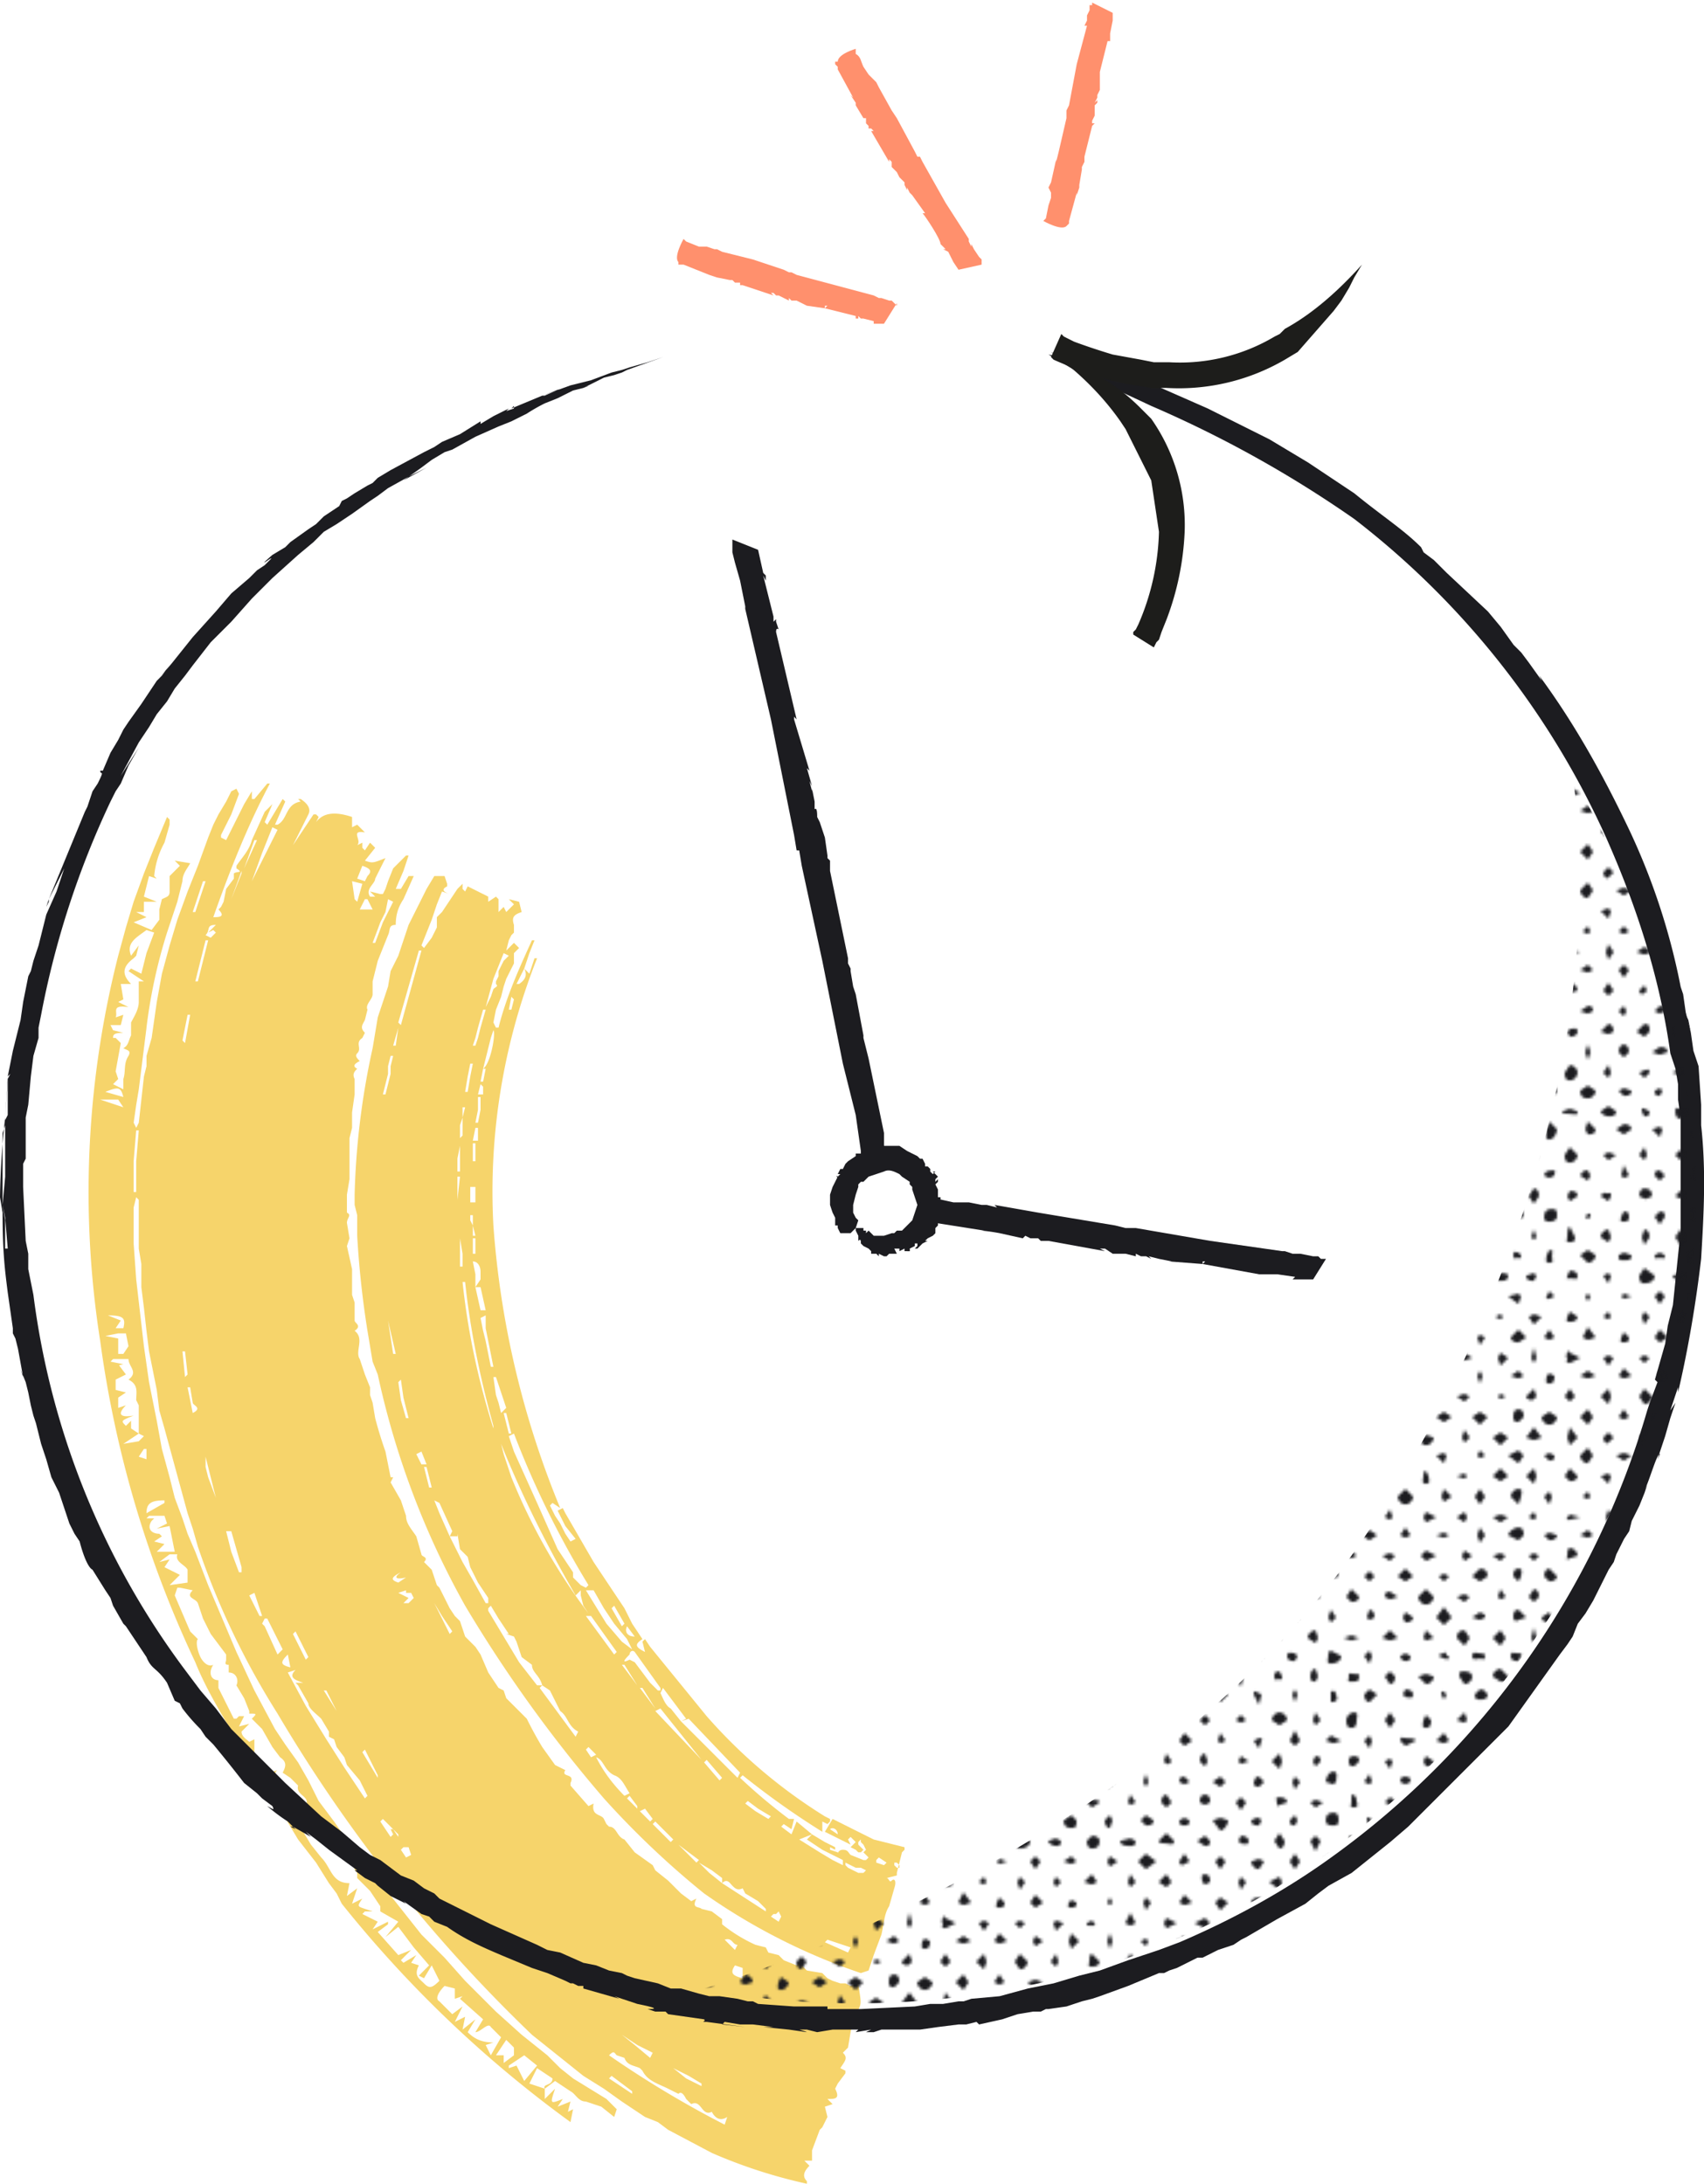 <svg version="1.1" id="Layer_1" xmlns="http://www.w3.org/2000/svg" xmlns:xlink="http://www.w3.org/1999/xlink" x="0" y="0" viewBox="0 0 663.1 850.2" xml:space="preserve">
  <style>
    .st0{fill:none}.st1{fill-rule:evenodd;clip-rule:evenodd;fill:#1c1c20}.st2{fill:#f6d46b}.st3{fill:#ff906d}.st4{fill:#1c1c20}.st5{fill:#1d1d1b}
  </style>
  <pattern x="-209.1" y="980.4" width="242.7" height="219.1" patternUnits="userSpaceOnUse" id="SVGID_1_" viewBox="0 -219.1 242.7 219.1" overflow="visible">
    <path class="st0" d="M0-219h243V0H0z"/>
    <path class="st0" d="M0-219h243V0H0z"/>
    <path class="st0" d="M0-219h243V0H0z"/>
    <path class="st1" d="M62-215l-2 2-2-2 2-2 2 2zM76-215c0 1 0 2-2 2l-2-2 2-3 2 3zM92-215l-3 2-3-2 3-1 3 1zM105-215c0 1 0 3-2 3s-2-2-2-3l2-3 2 3zM120-215l-2 2-2-2 2-2 2 2zM134-215l-2 1-2-1 2-2 2 2zM150-215l-3 2-3-2c0-1 1-3 3-3s3 2 3 3zM163-215l-2 2-1-2 1-3 2 3zM177-215c0 1 0 3-2 3s-2-2-2-3 1-3 3-3 1 2 1 3zM192-215l-2 3-2-3 2-3 2 3zM206-215c0 1 0 3-2 3s-1-2-1-3l1-2 2 2zM220-215l-1 1-3-1 3-3 1 3zM235-215l-2 1-1-1 1-3 2 3zM54-207l-2 2-2-2c0-2 1-2 2-2l2 2zM68-207l-2 1c-2 0-1 0-1-1s0-3 1-3c2 1 2 1 2 3zM82-207l-1 1-3-1 3-2 1 2zM97-207c0 1 0 2-2 2s-1-1-1-2 0-3 1-3l2 3zM113-207l-3 2-2-2 2-3 3 3zM126-207l-2 1-1-1 1-3 2 3zM140-207l-1 3-2-3 2-1c2 0 1 0 1 1zM155-207l-2 2-2-2 2-4 2 4zM171-207l-3 1-3-1 2-2 4 2zM183-207l-1 3-2-3 2-2 1 2zM200-207l-4 2-2-2c0-2 1-1 2-1s4 0 4 1zM213-207l-2 1-3-1 3-3 2 3zM228-207l-3 3-1-3 1-2 3 2zM242-207l-2 3-2-3c0-1 0-2 2-2l2 1v1zM62-199l-2 1-2-1 2-2c1 0 2 0 2 2zM77-199c0 1-1 2-3 2l-2-2c0-2 1-3 2-3 2 0 3 1 3 3zM91-199l-2 1c-1 1-2 0-2-1 0-2 1-3 2-3l2 3zM105-199l-1 1h-1l-1-1 1-3 2 3zM119-199l-1 2-2-2c0-2 1-3 2-3l1 3zM135-199l-3 1-1-1 1-2 3 2zM148-199l-1 3-3-3 3-3 1 3zM163-199l-2 2-1-2 1-2c1 0 2 0 2 2zM178-199l-2 2c-2 0-2-1-2-2s0-2 2-2 2 1 2 2zM191-199l-1 3-2-3 2-1 1 1zM207-199c0 1-1 2-3 2l-1-2 1-2 3 2zM222-199l-3 2-3-2 3-2 3 2zM236-199l-3 2c-1 1-2-1-2-2l2-3 3 3zM54-191l-2 3-2-3 2-2c1 0 2 0 2 2zM69-191c0 1-1 2-3 2l-2-2c0-2 1-3 2-3 2 0 3 1 3 3zM83-191l-2 2c-1 1-2-1-2-2 0-2 1-3 2-3l2 3zM96-191l-1 2-1-2 1-3 1 3zM112-191l-2 1-2-1c0-2 1-2 2-2l2 2zM126-191l-2 2-3-2 3-2 2 2zM141-191l-2 2c-2 0-2-1-2-2l1-2h1l2 2zM155-191l-2 3-1-3 1-2 2 2zM169-191l-1 1-3-1c0-1 1-4 3-4s1 3 1 4zM183-191l-1 1-2-1 2-3 1 3zM198-191l-2 1-2-1c0-2 1-2 2-2 2 0 2 1 2 2zM212-191l-1 2-2-2 2-2 1 2zM227-191c0 1 0 2-2 2s-2-1-2-2c0-2 1-3 2-3l2 3zM242-191l-2 1-4-1c0-1 2-3 4-3s2 2 2 3zM62-183l-2 3-2-3 2-3 2 3zM77-183l-3 2-2-2c0-2 1-1 2-1s3 0 3 1zM91-183l-2 1-1-1 1-3 2 3zM105-183l-2 2-2-2c0-2 1-3 2-3l2 3zM120-183l-2 1-2-1c0-1 0-3 2-3s2 2 2 3zM134-183l-2 3-2-3 2-2 2 2zM150-183l-3 1c-1 1-1 0-1-1s-1-2 1-2 3 1 3 2zM164-183l-3 2-2-2 2-1 3 1zM177-183c1 1 0 2-1 2-2 0-1-1-1-2v-3c2 0 2 2 2 3zM193-183l-3 1-2-1 2-2 3 2zM206-183l-2 1-2-1 2-3 2 3zM222-183l-3 2-3-2 3-2 3 2zM236-183l-3 1c-1 1-3 0-3-1l3-3 3 3zM54-176c0 2-1 1-2 1s-2 1-2-1l2-1 2 1zM68-176c0 2 0 3-2 3s-3-1-3-3l3-2 2 2zM82-176l-1 3c-1 0-2-1-2-3l2-2 1 2zM98-176c0 2-2 2-3 2l-2-2 2-2 3 2zM112-176c0 2-1 2-2 2s-2 0-2-2l2-1 2 1zM127-176c0 2-2 4-3 4l-3-4 3-1 3 1zM140-176l-1 2c-1 0-3 0-3-2l2-1h1l1 1c1 0 1 0 0 0zM154-176l-1 2c-1 0-2 0-2-2l2-2 1 2zM170-176c0 2-1 2-2 2s-3 0-3-2 1-3 3-3 2 2 2 3zM183-176l-1 2-1-2c0-2 0-1 1-1l1 1zM198-176c0 2-1 3-2 3l-1-3c0-2 0-1 1-1l2 1zM214-176c0 2-2 1-3 1s-3 1-3-1 2-1 3-1 3 0 3 1zM227-176l-2 4-2-4 2-1 2 1zM241-176c0 2 0 1-1 1s-2 1-2-1 1-1 2-1l1 1zM62-168c0 2-1 2-2 2s-3-1-3-2l3-1 2 1zM77-168c0 2-1 3-3 3-1 0-2-1-2-3l2-2c2 0 3 1 3 2zM91-168c0 2-1 2-2 2s-4 0-4-2l4-1 2 1zM106-168c0 2-2 1-3 1s-3 0-3-1l3-3 3 3zM120-168c0 2-1 2-2 2l-3-2 3-2 2 2zM135-168c0 2-2 1-3 1l-1-1 1-2c2 0 3 1 3 2zM149-168c0 2-1 3-2 3l-2-3 2-3 2 3zM163-168l-2 4-2-4 2-2 2 2zM178-168c0 2-1 3-3 3s-1-1-1-3 0-2 2-2l2 2zM191-168l-1 3c-1 0-2-1-2-3s1-1 2-1l1 1zM207-168c0 2-2 4-3 4l-3-4c0-2 2-2 3-2l3 2zM221-168c0 2-1 3-2 3l-2-3c0-2 1-1 2-1 1-1 2 0 2 1zM236-168c0 2-2 2-3 2s-2 0-2-2 1-1 2-1 3 0 3 1zM54-160l-2 3-2-3 2-2 2 2zM68-160l-2 1-3-1 3-2 2 2zM84-160l-3 2-1-2 1-2 3 2zM99-160l-4 3-3-3 3-3 4 3zM112-160l-2 1c-1 1-2 0-2-1l2-3 2 3zM126-160l-2 3-2-3 2-2 2 2zM141-160l-2 3c-2 0-3-2-3-3l3-1 2 1zM155-160l-2 3-2-3 2-3 2 3zM169-160l-1 3-4-3c0-1 2-3 4-3s1 2 1 3zM184-160l-2 3-2-3 2-3 2 3zM199-160c0 1-1 3-3 3s-1-2-1-3l1-2c2 0 3 1 3 2zM213-160l-2 2-1-2 1-2 2 2zM228-160l-3 3-3-3 3-2c2 0 3 1 3 2zM241-160l-1 3-4-3 4-1 1 1zM62-152l-2 2-1-2 1-2 2 2zM76-152l-2 1-3-1 3-3 2 3zM91-152l-2 2-1-2 1-3 2 3zM105-152l-2 2-3-2 3-3 2 3zM120-152l-2 1-1-1c0-1-1-3 1-3s2 2 2 3zM134-152l-2 3-1-3 1-2 2 2zM148-152l-1 3-4-3 4-2 1 2zM163-152l-2 2-2-2 2-1 2 1zM178-152l-2 2c-2 0-2-1-2-2s0-3 2-3 2 2 2 3zM193-152l-3 3-3-3 3-2 3 2zM206-152l-2 3c-1 1-3-2-3-3l3-1 2 1zM220-152l-1 2-1-2 1-2 1 2zM234-152l-1 1-2-1 2-1 1 1zM55-144l-3 2-2-2 2-3 3 3zM68-144c0 1 0 2-2 2s-1-1-1-2l1-1 2 1zM82-144l-1 1-1-1 1-2 1 2zM97-144l-2 3-1-3 1-2 2 2zM113-144l-3 1-2-1 2-3 3 3zM127-144l-3 3-2-3 2-2 3 2zM142-144l-3 2-3-2c0-1 1-2 3-2s3 1 3 2zM154-144l-1 3-1-3 1-2 1 2zM169-144l-1 2-1-2v-1l2 1zM185-144l-3 2-2-2 2-2 3 2zM200-144l-4 1-2-1 2-3c2 0 4 2 4 3zM214-144l-3 2-1-2 1-3 3 3zM227-144l-2 3-1-3 1-1 2 1zM243-144l-3 2c-2 0-3-1-3-2l3-3 3 3zM63-136l-3 3-1-3 1-1 3 1zM75-136c0 1 1 1-1 1s-2 0-2-1l2-1 1 1zM91-136l-2 1-2-1 2-4 2 4zM107-136l-4 2-1-2 1-2 4 2zM120-136l-2 2-4-2 4-2 2 2zM133-136l-1 2-3-2 3-3 1 3zM149-136l-2 3-1-3c0-1-1-2 1-2s2 1 2 2zM164-136l-3 2-3-2 3-2 3 2zM178-136l-2 3c-2 0-2-2-2-3s0-2 2-2 2 1 2 2zM191-136l-1 2-1-2 1-3 1 3zM206-136l-2 3-2-3 2-2 2 2zM222-136l-3 1-3-1 3-2 3 2zM236-136l-3 3-1-3 1-2 3 2zM55-129l-3 2-1-2 1-2 3 2zM69-129l-3 3-1-3 1-3 3 3zM82-129l-1 3-1-3 1-3 1 3zM96-129l-1 2-2-2 2-1 1 1zM111-129l-1 3c-2 0-3-1-3-3l3-2 1 2zM127-129l-3 2-2-2 2-2 3 2zM140-129c0 1 0 3-2 3s-2-2-2-3l3-3c2 0 1 2 1 3zM156-129l-3 3-3-3 3-2 3 2zM170-129l-2 2-3-2 2-2h1l2 2zM185-129l-3 2-2-2 2-3 3 3zM198-129l-2 1-2-1 2-2c2 0 2 1 2 2zM212-129l-1 2-1-2 1-3 1 3zM226-129l-1 3-1-3 1-2 1 2zM242-129l-2 1-3-1 3-2 2 2zM61-121l-1 2-2-2 2-3 1 3zM77-121c0 1-1 2-3 2s-1-1-1-2 0-3 1-3l3 3zM92-121l-3 3-2-3 2-3 3 3zM105-121l-2 1-2-1 2-2 2 2zM120-121l-2 1-2-1 2-3 2 3zM135-121l-3 2-2-2 2-1 3 1zM148-121l-1 2-4-2 4-2c2 0 1 1 1 2zM163-121l-2 1-1-1 1-3 2 3zM177-121l-2 1c-2 0-1 0-1-1s0-2 1-2l2 2zM193-121l-3 3-2-3 2-1 3 1zM206-121l-2 3c-1 0-2-1-2-3l2-2 2 2zM221-121l-2 2-3-2 3-1 2 1zM235-121l-2 1-1-1 1-1 2 1zM55-113l-3 3-3-3 3-1 3 1zM68-113l-2 1c-2 0 0 0 0-1s-1-2 0-2l2 2zM83-113l-2 1-2-1 2-3 2 3zM96-113l-1 3-2-3 2-3 1 3zM111-113l-1 1-3-1 3-2 1 2zM125-113l-1 1-1-1 1-2 1 2zM141-113l-2 2c-2 0-3-1-3-2l3-2 2 2zM154-113l-1 1-3-1 3-1 1 1zM170-113c0 1-1 2-3 2s-1-1-1-2l2-1 2 1zM185-113l-3 1-2-1 2-3c1 0 3 1 3 3zM199-113c0 1-1 3-3 3s-1-2-1-3l1-2 3 2zM214-113l-3 2-3-2 3-2 3 2zM228-113l-3 3-3-3 3-2 3 2zM242-113l-2 2c-2 0-2-1-2-2s0-3 2-3 2 2 2 3zM61-105l-1 3-1-3 1-2 1 2zM76-105l-2 1-2-1 2-2 2 2zM91-105l-2 2-3-2c0-1 1-3 3-3s2 2 2 3zM106-105l-3 1-1-1 1-3 3 3zM120-105l-2 1-2-1 2-1 2 1zM135-105l-3 2-1-2 1-1 3 1zM149-105l-2 2c-2 0-3-1-3-2l3-3 2 3zM162-105l-1 2-2-2 2-3 1 3zM178-105l-2 1-2-1c0-1 0-3 2-3s2 2 2 3zM193-105l-3 1-2-1 2-3 3 3zM207-105c0 1-1 3-3 3s-2-2-2-3l2-1 3 1zM221-105l-2 2-1-2 1-3 2 3zM236-105l-3 3-3-3 3-2 3 2zM54-98l-2 3-3-3 3-1 2 1zM69-98c0 1-1 2-3 2l-2-2 2-1 3 1zM82-98l-1 3-2-3 2-2 1 2zM99-98l-4 3-1-3 1-2 4 2zM111-98l-1 1-2-1c0-1 0-3 2-3s1 2 1 3zM126-98l-2 1-1-1 1-1 2 1zM140-98l-1 3c-2 0-3-1-3-3l2-2c2 0 2 1 2 2 1 0 1 0 0 0zM154-98l-1 3-3-3 3-3 1 3zM171-98c0 1-2 3-4 3s-3-2-3-3l3-1 4 1zM183-98l-1 2-1-2 1-2 1 2zM198-98l-2 2-1-2 1-2 2 2zM212-98l-1 3-3-3 3-1 1 1zM227-98l-2 1-1-1 1-2 2 2zM242-98l-2 3-4-3 4-2 2 2zM62-90l-2 3-1-3 1-2 2 2zM77-90c0 1-1 2-3 2l-3-2 3-2c2 0 3 1 3 2zM90-90l-1 2-3-2 3-3 1 3zM105-90l-2 3-1-3 1-2 2 2zM119-90l-1 2-3-2 3-2 1 2zM135-90l-3 2-2-2 2-1 3 1zM147-90v3c-2-1-2-2-2-3l1-1c2 0 1 0 1 1zM164-90c0 2-1 3-3 3l-2-3 2-1 3 1zM177-90c0 1 0 3-2 3s-1-2-1-3 0-3 1-3l2 3zM192-90l-2 1c-1 1-3 0-3-1l3-2 2 2zM205-90c0 1 1 3-1 3s-1-2-1-3 0-2 1-2l1 2zM220-90l-1 1-3-1 3-1 1 1zM236-90l-3 2-3-2 3-3 3 3zM53-82l-1 2-2-2 2-2 1 2zM68-82c0 1 0 2-2 2l-1-2 1-1 2 1zM82-82l-1 2-2-2 2-1 1 1zM96-82l-1 2-3-2 3-3 1 3zM112-82l-2 1-1-1 1-2 2 2zM126-82l-2 3-3-3 3-1 2 1zM139-82v2l-1-2c0-1-1-2 1-2s0 1 0 2zM156-82l-3 2-3-2 3-3 3 3zM169-82c0 1 0 2-2 2s-1-1-1-2l2-2c2 0 1 1 1 2zM184-82l-2 1-3-1 3-2 2 2zM199-82c0 1-1 3-3 3s-3-2-3-3l3-3 3 3zM214-82l-3 2-1-2 1-3 3 3zM227-82l-2 3-2-3 2-3 2 3zM241-82l-1 3-3-3c0-1 1-3 3-3s1 2 1 3zM61-74l-1 1-1-1 1-2 1 2zM77-74l-3 1-3-1 3-3 3 3zM92-74l-3 3-3-3 3-2 3 2zM106-74l-3 2-2-2 2-2 3 2zM119-74l-1 2c-2 0-3-1-3-2l3-1 1 1zM134-74l-2 3-3-3 3-1 2 1zM149-74l-3 1-2-1 2-2c2 0 3 1 3 2zM164-74l-3 3-2-3 2-3 3 3zM177-74l-1 2-2-2c0-1 0-2 2-2l1 2zM191-74l-1 1-2-1 2-3 1 3zM208-74l-4 2-1-2 1-2 4 2zM220-74l-1 2-3-2 3-2 1 2zM236-74l-3 2-3-2 3-1 3 1zM54-67l-2 2-1-2 1-1 2 1zM70-67l-4 2-2-2 2-2 4 2zM84-67l-3 1-2-1 2-2 3 2zM96-67l-1 3-3-3 3-2 1 2zM111-67l-1 2-2-2 2-3 1 3zM126-67l-2 2-2-2 2-1 2 1zM141-67l-2 3-4-3 4-1 2 1zM154-67l-1 3-2-3 2-3 1 3zM168-67c0 1 1 2-1 2s-2-1-2-2l2-3 1 3zM185-67l-3 2-3-2 3-2 3 2zM198-67l-2 1-2-1 2-3 2 3zM213-67l-2 1-3-1 3-1 2 1zM227-67l-2 3-1-3 1-3 2 3zM242-67l-2 2-4-2c0-1 2-3 4-3s2 2 2 3zM63-59l-3 3-1-3 1-1 3 1zM76-59l-2 1-3-1 3-3 2 3zM91-59l-2 2-1-2 1-3 2 3zM105-59l-2 3-2-3 2-3 2 3zM121-59l-3 1-2-1 2-1 3 1zM134-59l-2 1-3-1 3-1 2 1zM150-59c0 1-2 3-4 3s-2-2-2-3l2-3c2 0 4 2 4 3zM164-59l-3 3-1-3 1-1 3 1zM177-59l-2 1-3-1 3-2 2 2zM192-59l-2 2-3-2 3-1 2 1zM208-59l-4 2-2-2 2-2 4 2zM222-59l-3 2-1-2 1-2 3 2zM235-59l-2 2-3-2 3-1 2 1zM54-51l-2 1-2-1 2-2c1 0 2 0 2 2zM69-51c0 1-1 3-3 3s-3-2-3-3l3-2c1 0 3 0 3 2zM83-51l-2 3-1-3 1-3c1 0 2 1 2 3zM97-51l-2 2-2-2c0-2 1-3 2-3l2 3zM112-51l-2 2-3-2c0-2 1-3 3-3l2 3zM126-51l-2 2-2-2 2-2 2 2zM141-51l-2 2c-2 0-3-1-3-2 0-2 1-3 3-3 1 0 2 1 2 3zM155-51l-2 2-3-2 3-3 2 3zM170-51l-3 1-2-1c0-2 1-3 2-3 2 0 3 2 3 3zM184-51l-2 2-2-2 2-2 2 2zM199-51l-3 2-3-2 3-3 3 3zM213-51l-2 2-2-2 2-1 2 1zM228-51l-3 2-3-2 3-3c2 0 3 1 3 3zM241-51l-1 2-2-2c0-1 0-3 2-3s1 2 1 3zM62-43l-2 2-3-2 3-3c1 0 2 1 2 3zM76-43l-2 1c-2 0-1 0-1-1l1-2c1 0 2 0 2 2zM92-43l-3 3-1-3 1-1c1 0 3-1 3 1zM106-43l-3 3-2-3 2-2 3 2zM119-43l-1 2c-2 0-3-1-3-2l3-3 1 3zM134-43l-2 3-2-3 2-3 2 3zM149-43c0 1-1 2-3 2l-1-2 1-2c2 0 3 1 3 2zM163-43l-2 1-2-1 2-2 2 2zM178-43c0 1-1 2-3 2l-2-2 2-3 3 3zM193-43l-3 1-2-1c0-2 1-2 2-2l3 2zM207-43c0 1-1 3-3 3s-3-2-3-3l3-3 3 3zM221-43l-2 2-3-2 3-1 2 1zM235-43l-2 1-1-1 1-3 2 3zM55-35l-3 1-3-1 3-2c1 0 3 0 3 2zM68-35c0 1 0 3-2 3s-3-2-3-3l3-3c1 0 2 1 2 3zM82-35l-1 2-2-2 2-1c1 0 1-1 1 1zM97-35c0 1 0 2-2 2l-1-2 1-4 2 4zM112-35l-2 1-4-1 4-3c1 0 2 1 2 3zM127-35l-3 1-2-1 2-2 3 2zM141-35l-2 3-4-3 4-2c2 0 2 1 2 2zM155-35l-2 2-1-2 1-2 2 2zM169-35l-2 2-1-2 1-3 2 3zM184-35l-2 1-1-1 1-3c1 0 2 1 2 3zM199-35c0 1-1 2-3 2l-1-2 1-2 3 2zM214-35l-3 3-3-3 3-4 3 4zM227-35l-2 1-3-1 3-2 2 1v1zM243-35l-3 1c-1 1-2 0-2-1s0-3 2-3l3 3zM62-27l-2 1-3-1 3-2c1 0 2 0 2 2zM77-27l-3 1c-1 1-1 0-1-1l1-1c1 0 3-1 3 1zM92-27l-3 2-3-2 3-3c1 0 3 1 3 3zM106-27c0 1-1 2-3 2l-3-2 3-2 3 2zM121-27l-3 1-2-1 2-3 3 3zM135-27l-3 2-2-2 2-4 3 4zM148-27l-2 1-2-1 2-3c2 0 2 2 2 3zM162-27l-1 2-3-2c0-2 2-3 3-3l1 3zM178-27l-3 1-3-1 3-1 3 1zM193-27l-3 1-3-1 3-3 3 3zM207-27l-3 1-1-1 1-3 3 3zM221-27l-2 3-3-3c0-2 1-3 3-3l2 3zM235-27l-2 3-3-3 3-3 2 3zM53-20l-1 2c-1 0-2 0-2-2l2-1 1 1zM67-20c0 2 0 1-1 1s-3 1-3-1 2-2 3-2l1 2zM83-20c0 2-1 1-2 1l-2-1 2-1 2 1zM98-20c0 2-2 2-3 2l-2-2 2-2c2 0 3 1 3 2zM111-20l-1 3-3-3c0-1 1-2 3-2l1 2zM126-20c0 2-1 2-2 2l-2-2 2-3 2 3zM141-20l-2 2-3-2 3-1 2 1zM154-20l-1 2c-1 0-3 0-3-2s2-1 3-1l1 1zM171-20c0 2-2 3-4 3s-1-2-1-3 0-2 1-2l4 2zM183-20l-1 3-2-3 2-2 1 2zM198-20c0 2-1 2-2 2s-2-1-2-2l2-1 2 1zM213-20c0 2-1 1-2 1l-2-1 1-1h1c1-1 1 0 1 1h1zM227-20c0 2-1 1-2 1s-3 1-3-1 2-1 3-1 2 0 2 1zM241-20l-1 2c-1 0-3 0-3-2s1-1 3-1 1 0 1 1zM63-12l-3 3c-1 0-2-1-2-3s1-1 2-1 3 0 3 1zM75-12c0 2 1 2-1 2s-1 0-1-2 0-2 1-2l1 2zM90-12l-1 3c-2 0-3-1-3-3l3-1 1 1zM105-12c0 2-1 3-2 3l-2-3 2-2 2 2zM119-12l-1 3-2-3c0-1 0-2 2-2s1 1 1 2zM133-12l-1 4-2-4c0-2 1-2 2-2l1 2zM148-12c0 2 0 1-1 1s-2 1-2-1c0-1 0-2 2-2l1 2zM162-12l-1 2c-1 0-2 0-2-2s1-3 2-3l1 3zM178-12c0 2-1 2-3 2s-1 0-1-2 0-1 2-1 2 0 2 1zM192-12c0 2-1 3-2 3l-2-3 2-2 2 2zM207-12c0 2-2 3-3 3l-3-3 3-1 3 1zM222-12c0 2-2 3-3 3l-2-3c0-2 0-2 2-2s3 1 3 2zM236-12c0 2-2 2-3 2l-3-2c0-2 2-3 3-3l3 3zM53-5l-1 3-3-3 3-1 1 1zM69-5c0 1-1 3-3 3s-1-2-1-3 0-3 1-3l3 3zM82-5l-1 3-2-3 2-2 1 2zM98-5l-3 2c-1 0-2 0-2-2s1-1 2-1l3 1zM111-5l-1 4-3-4 3-3 1 3zM127-5l-3 3-2-3 2-2 3 2zM140-5l-1 4-2-4c0-2 0-1 1-1l2 1zM154-5l-1 3-1-3 1-2 1 2zM169-5c1 2 0 3-2 3v-3-1c1-1 2 0 2 1zM185-5l-3 3c-1 0-2-1-2-3l2-2 3 2zM199-5c0 2-2 1-3 1l-1-1 1-2c2 0 3 1 3 2zM212-5l-1 2-1-2c0-2 0-1 1-1l1 1zM228-5c0 2-2 2-3 2s-2 0-2-2l2-2c2 0 2 1 3 2zM242-5c0 2-1 2-2 2l-2-2c0-2 0-2 2-2s2 1 2 2zM5-215l-2 3-2-3 2-2 2 2zM20-215c0 1-1 3-3 3s-2-2-2-3l2-3 3 3zM35-215l-3 2-2-2 2-1 3 1zM47-215l-1 2-2-2 2-3 1 3zM11-207l-2 1-2-1c0-1 1-2 3-2s1 0 1 2zM25-207l-1 2-3-2c1-2 2-2 3-2l1 2zM40-207l-2 1-1-1 1-4 2 4zM5-199l-2 3-2-3 2-3c1 0 2 1 2 3zM20-199l-3 2-1-2 1-2c1 0 3 0 3 2zM33-199l-1 2-3-2c1-2 2-1 3-1s1-1 1 1zM49-199l-2 1h-1l-2-1c0-2 1-3 2-3 2 0 3 1 3 3zM12-191c0 1-1 2-3 2s-2-1-2-2c0-2 1-3 3-3s2 1 2 3zM25-191l-1 1-1-1 1-1c1 0 1-1 1 1zM40-191c0 1 0 2-2 2s-1-1-1-2l1-2c1 0 2 0 2 2zM4-183l-1 1-1-1 1-3 1 3zM19-183c0 1 0 2-2 2s-1-1-1-2 0-4 1-4l2 4zM33-183l-1 2-3-2c0-2 2-3 3-3l1 3zM48-183l-2 3-1-3 1-3c1 0 2 1 2 3zM10-176c0 2 1 3-1 3s-1-2-1-3l1-2c2 0 1 1 1 2zM27-176c0 2-2 3-3 3l-3-3 3-2 3 2zM41-176c0 2-1 2-3 2s-2 0-2-2l2-1 3 1zM4-168l-1 2c-1 0-3 0-3-2l3-1 1 1zM20-168c0 2-1 1-3 1s-1 1-1-1l1-2c2 0 3 1 3 2zM33-168l-1 3-2-3 2-1 1 1zM50-168c0 2-2 3-4 3s-2-2-2-3l2-3 4 3zM11-160l-2 1c-2 0-1 0-1-1l1-2 2 2zM25-160l-1 2-1-2 1-1 1 1zM41-160l-3 1-1-1 1-1 3 1zM6-152l-3 3-2-3 2-1 3 1zM20-152c0 1-1 2-3 2s-1-1-1-2l1-2 3 2zM33-152l-1 1-2-1 2-2 1 2zM48-152l-2 3-1-3 1-2 2 2zM11-144l-2 1-2-1 2-3 2 3zM27-144l-3 1-2-1 2-4 3 4zM40-144c0 1 0 2-2 2s-1-1-1-2l1-2 2 2zM4-136l-1 2-1-2 1-4 1 4zM21-136l-4 2c-2 0-1-1-1-2-1-1 0-2 1-3v1l4 2zM34-136l-2 3-2-3 2-1 2 1zM48-136l-2 2-2-2 2-1 2 1zM11-129c0 1 0 3-2 3s-1-2-1-3l1-1 2 1zM27-129l-3 1-3-1 3-2 3 2zM41-129l-3 1-2-1 2-3 3 3zM4-121l-1 1c-1 1-3 0-3-1l3-3 1 3zM19-121l-2 2-2-2 2-3 2 3zM33-121l-1 3-3-3 3-3 1 3zM49-121c0 1-1 3-3 3l-2-3 2-3 3 3zM12-113c0 1-1 3-3 3s-3-2-3-3l3-2 3 2zM26-113l-2 3-3-3 3-3 2 3zM40-113l-2 1-2-1 2-3 2 3zM6-105l-3 1-3-1 3-4 3 4zM20-105l-3 3-1-3 1-4 3 4zM34-105l-2 2c-1 1-2-1-2-2l2-2 2 2zM49-105l-3 3-2-3 2-3 3 3zM11-98c0 1 0 2-2 2l-2-2 2-1 2 1zM26-98l-2 3c-2 0-3-2-3-3l3-3 2 3zM41-98l-3 2-3-2 3-1 3 1zM4-90l-1 3-3-3 3-3 1 3zM20-90c0 1-1 2-3 2l-2-2 2-3 3 3zM33-90l-1 3-3-3 3-1 1 1zM49-90l-3 2-2-2 2-1 3 1zM10-82l-1 3-2-3 2-2 1 2zM25-82l-1 1-2-1 2-2 1 2zM40-82l-2 1-2-1 2-2 2 2zM4-74l-1 1-2-1 2-2 1 2zM21-74l-4 1c-2 0-1 0-1-1l1-1 4 1zM34-74l-2 3-1-3 1-3 2 3zM49-74l-3 1-3-1 3-2 3 2zM12-67c0 1-1 2-3 2l-2-2 2-1 3 1zM26-67l-2 1-3-1 3-2 2 2zM40-67l-2 3-2-3 2-2 2 2zM5-59l-2 2-2-2 2-1 2 1zM20-59l-3 1c-2 1-1 0-1-1s0-3 1-3c2 0 3 2 3 3zM34-59l-2 2-2-2 2-3 2 3zM47-59l-1 1c-1 1-2 0-2-1l2-2 1 2zM12-51c0 1-1 2-3 2l-2-2c0-2 1-3 2-3l3 3zM26-51l-2 1-3-1 3-2c1 0 2 0 2 2zM39-51l-1 2-2-2 2-2 1 2zM5-43l-2 2-2-2 2-3c1 0 2 1 2 3zM20-43c0 1-1 2-3 2l-1-2 1-1c1 0 3-1 3 1zM34-43l-2 1-3-1 3-3c1 0 2 1 2 3zM48-43l-2 2-3-2 3-3c2 0 2 1 2 3zM10-35c0 1 1 2-1 2s-3-1-3-2l3-2 1 2zM25-35l-1 3-1-3 1-3 1 3zM40-35l-2 2-2-2c0-2 1-3 2-3s2 1 2 3zM4-27l-1 2-1-2 1-4 1 4zM20-27c0 1-1 3-3 3s-2-2-2-3l2-3c1 0 3 1 3 3zM33-27l-1 2-2-2 2-3 1 3zM48-27l-2 2-2-2 2-1c1 0 2-1 2 1zM12-20c0 2-2 1-3 1s-3 0-3-1l3-2c2 0 3 1 3 2zM27-20c0 2-2 3-3 3-2 0-3-1-3-3l3-2 3 2zM41-20c0 2-2 2-3 2l-2-2 2-1 3 1zM5-12l-2 2-1-2 1-2 2 2zM20-12c0 2-1 1-3 1s-3 0-3-1l3-1 3 1zM35-12c0 2-2 2-3 2s-3-1-3-2l3-2 3 2zM48-12c0 2-1 2-2 2l-1-2c0-2 0-1 1-1l2 1zM12-5c0 1-1 4-3 4S8-3 8-5l1-3 3 3zM27-5c0 2-2 2-3 2l-1-2 1-3 3 3zM41-5l-3 2-3-2 3-2c2 0 3 1 3 2z"/>
  </pattern>
  <path class="st2" d="M241 822l-5-5-13-8-5-4-5-5-10-8-10-9-12-12-8-9-9-9-19-24-8-10-7-10-6-8-4-8-4-7-5-7-2-3-2-3-8-15-7-15-11-26-5-13-3-7-2-6-3-8-2-8-3-11-2-11-3-15-1-7-1-7-3-26-1-14v-14l1-4 1 1v19l1 6v9l1 8 1 9 1 8 3 15 1 8 2 7 9 33 2 6 2 7a305 305 0 0031 65 586 586 0 0099 125l20 16 8 5 7 5 9 6 5 2 4 3 17 9a199 199 0 0037 12v-1c-2-2-1-4 1-6l-2-2h3v-4l3-8 1-1 2-4-1-4 3-1-2-2c3 0 5 0 3-4l1-2 3-4v-1l-2-1c2-3 3-4 1-6l2-2 2-12c4-5 3-5 2-13l-3 1-2-1h-2l-3-1-2-1-2-2-6-1-3-3-1 1-5-2-2-2-4-1-1-2-4-1a60 60 0 01-13-8v-2l-4-3-4-1c-1-1-4 0-2-4l-2 1-4-3-5-5-5-4-1-2-7-5-4-5c-3-1-3-5-6-5l-1-1-1-2c-1-2-5-1-4-6l-2 1-7-8v-1c2-4-4-2-2-5l-4-2-5-7a149 149 0 01-6-11l-4-4-4-4-1-3-2-1-4-6-3-7-2-3-4-4-2-6-2-2-2-3-3-6-1-2-1-1-2-6-3-3c2-2-1-2-1-3l-2-7c-2-3-4-5-4-8l-2-6-4-7 1-2h-1l-1-5-1-5a163 163 0 01-4-13l-1-6-1-3v-3l-2-5-2-6c-2-3 2-8-2-11 3-2 0-3 0-4v-7l-1-3v-10l-2-9 1-3-1-6c0-2 2-3 0-4v-3-4l1-6v-5-4-7l1-4v-6l1-7v-6c-1-2 0-3 1-4-2-1-1-2 1-3-1-1-2-2-1-3 2-2-1-4 2-6l1-2c-2-2-1-3 0-5l1-4c-1-2 2-4 2-6v-5l1-4 1-4 4-10c1-2 0-4 3-4 0-4 1-7 3-10l4-9h-2l-3 5h-2l3-7 2-6h-1l-5 5-2 5-1 3-1 2h-1l-4-1 2 2h-2c-2-3 2-5 2-7l4-8c-5 2-5 2-8 1l4-5-2-2-2 3-1-1v-2l-2 1c2-2-3-6 3-5l-3-3-2 1v-4c-6-2-11-2-14 2l1-2-1-1h-1l-8 12 6-12c1-2 0-4-3-6h-1l1 1c-6 1-5 7-9 9h-1l4-9-1-1-3 5-3 5-1-1 3-7-3 3-5 11c-1 4-4 7-6 10v1c3 2 0 1-1 2v2l-3 4-1 5-1 2-1 1c3 3 0 3-2 3 6-17 13-35 22-52h-1l-5 6h-1v-3l-3 5-2 4-5 10-2-1v-1l4-8 3-8-1-2-2 1-2 4-3 5-2 4-2 5-4 11-4 10-4 11-3 10-3 11-2 11-1 7-1 7-2 7v4l-1 4-1 9-1 9-1 2-1-2 1-7 1-6 3-24a205 205 0 018-37l4-12 2-8c0-3 2-5 3-7l-6-1 2 2-4 4v6c0 2-1 2-3 3l-1 4v4l-3 4-7-3 5-2-4-2h3v-4h5l-5-2 2-8 3 1-1-1a33 33 0 014-13l2-7v-2l-1-1-5 12-4 10-4 11-3 10-3 11a373 373 0 00-7 150 426 426 0 0037 125c4 10 10 20 16 30l18 29 3 5 3 5 7 9 5 8 3 4 2 4a460 460 0 0089 85l1-5-2 1 1-4-5 2 2-3c-5 2-5 2-3-4l-4 4v-4l-6-2 3-6 6 4c0 3-4 2-3 4l4-3 6 4c2 1 3 4 6 4l6 2 5 4 1-3 1 1zM56 559l-2 2-6 1 6-4-3-2v-3l-2 2c-2-2-2-2 3-4-6 1-6-1-3-4l-3 1v-2-2l3-2-4-1v-4l4-2-3-4-2 1 4-1-5-1 1-1h6c0 3 4 5 0 8 4 2 3 5 3 8l1 2v11l2 1zm18 76l-3-7-3-7 1-3h1l5 1c-3 3 1 3 2 5l2 6 3 6 3 4 3 4v2c0 1-1 2 1 2v3c3 0 4 3 3 5l3 5 2 5v1c3 0 3 0 1 2l4 4 4 7 3 4c3 2 2 4 1 6l3 2 3 3c-1 4 5 4 3 8l4 3 3 5v1c2 0 3 1 3 3l2 1-1 2c2 0 4 2 4 4v2c4 0 3 3 5 5v2l5 5 4 6v2l7 4-5 6 5-4 6 8 6 7-4 4 2 1 3-5 3 6c-3 3-4 3-6 1s-4-3-2-7l-3-1 2-3-5 3-1-1 4-4-5 2-8-9 4-3v-1l-6 3 2-3-6-3 1-1h3l-3-1c-3-1-3-1-1-4l-4 2 2-6-4 3 1-5c-7 0-7-6-11-10l-4-5-3-5-6-11-3-1 4-2c-5-1-5-1-4-3h-4c7-4 0-5 3-7-3 1-3 1-3 4l-4-7-2-4v-5l-2 1c-1-1-3-2-3-4l3-3-4 1 2-4h-2l-1 1h-1l-3-6-3-6v-3c-3 0-4-3-2-6-2 1-4-1-5-3s-2-6-1-7l-3-3zM48 402l-4-1-1-2h4l1-4-3 1c1-2-2-5 5-4l-4-2 2-1-1-6h4c-4-4-3-7 1-10l1-1 1-4-3 4c-2-5 2-7 6-10l3 1-3 8-2 8-4-2-1 1 6 4h-2v8c0 3-2 6-3 8v5c-1 2-1 4-3 5 2 1 3 1 2 3-2 3-1 6-2 9v4l-4-2 2-2-1-3 2-11-2-2h-1c0-1 0-2 4-2zm141 394l3-1c-4 0-7-1-10-4l3-5-5 4 1-5-4 2 3-6-4 3-5-5c-2-1 0-4 2-6l4 1v4l3-1-1 1 9 8-3 5c2 0 5-4 6-2l2 2 2 2-4 7-2-4zm-74-146c-3 3 0 4 3 5h-3l1 1 4 7c0 2 3 4 5 6l3 5v2l2 1 1 3 3 4 1 3 5 6 3 6-1 1-4-6-4-6-7-11-8-13-7-13 3-1zm152 167l2 2c4-2 4 5 8 3 1 2 3 4 6 2l-1 3a399 399 0 01-45-27c2-2 2-1 3 0l3 1c1 3 4 3 6 4l1 1c2 4 6 5 10 7l4 2c1-1 2 0 3 2zM61 604l3-3-4-1 3-2-1-1c-3 0-5-2-3-5l1-1h-2-1l1-1h6l1 3-4 2 5-1 1 5 1 5h-7zm3 6l2-3-4 1 4-3h3c-1 3 3 4 4 6v5l-7 1 4-4-6-3zm134 195v-1l6-4 5 4-5 6-3-6-3 1zM53 464h-1v-12l1-12h1l-1 12v12zm147 333v3l-4 3v-3h-3l4-6 3 3zM98 343l4-11 4-10 2 1-5 10-5 10zm53 7l2 1-2 4-2 4-3 8h-1l3-8 2-4 1-5zm-41 292l-2 2-5-11-1-1 1-2h1l6 12zM46 527v-6l-5-1 5-1h3l1 5-2 3h-2zm93-176l-1-1-1-7 4 1-2 7zm0-9l2-5c3 1 4 2 2 4l-1 2-3-1zm37 293l-1 1-3-6-3-6 3 5 4 6zm78 164l-1 2-6-5-5-4 6 4 6 3zm35-33v4c-4-1-5-2-3-5l3 1zM88 596h2l2 7 2 7v2h-1l-3-8-2-8zm-9-253h1l-2 6-2 6h-1l2-6 2-6zm69 366l1-1 6 6v1l-2-3h-1l1 2-1 1-4-6zM48 517h-3l2-3-5-2c6 0 7 1 6 5zm65 132c-4-1-4-2-1-5l1 5zm-56-60c0-4 2-5 7-5v1l-7 4zm20-207h-1l2-8 1-4 1-4h1l-1 4-1 4-2 8zm196 429v1l-6-3-5-4 6 3 5 3zM147 691v1l-6-10 1-1 5 10zm90 118l1-1 8 6v1l-9-6zM120 645l-1 1-5-10 1-1 5 10zm39-23l-4-2 3-1v1h2l1 2-2 2h-2l2-2zm-75-39l-3-8-1-4v-4l1 4 1 4 2 8zm58-233h1l2 4h-5l2-4zm36 397l1-1 8 10h-1l-8-9zM94 339v1l-4 10 4-11zM75 546c0 1 4 2 0 4l-2-10h1l1 6zm51 112h1l4 8-5-8zm30 62l1-1h2l1 3-2 1-2-3zM71 526h1l1 9-1 1-1-10zm26 95l2-1 3 9h-1l-4-8zM73 395h1l-2 11-1-1 2-10zm26-68h1l-5 11 4-11zm-58 98c5-2 6-2 7 2l-7-2zm241 330c3-1 3 2 5 2l-1 2-4-4zM39 428h7l2 3-9-3zm43-63l-2-1c2-2 0-4 4-4l-3 3 2-1 1 1-2 2zm76 249l-3 2c-3-1-3-2 1-4-3 2-2 3 2 2zM54 567l2-3h1v4l-3-1z"/>
  <path class="st2" d="M330 716l1-1 2 2-2 2 2 1 1 1h1l1-1-2-2v-1l1-1v1l1 1 1 2-1 1 2 2-1 1h-1l-5-2c-1-1-1-2-3-2s-2 2-2 1l-3-1v-1l2 1v-1l-4-2-5-3-2 2 3 2 3 2-1 1-8-5 5-2-6-5-2 5-4-3 1-1 3 2 1-4h-2a222 222 0 01-19-16l1-1a317 317 0 0031 22v-4l2 1 1-1v-1l-2-1a204 204 0 01-46-39l-22-27-2-3-1 1 1 4c-4-2-4-3-1-5l-4-6-3-6-12-18-11-19-1-2-2 1 3 6 4 5-2 1-2-3-2-4-2-3-2-4 1-1 3 2a354 354 0 01-26-110 246 246 0 0117-104h-1l-2 6-2-2c1 2 1 4-2 6h-1l3-6 2-6 2-5h-1c-5 11-10 22-13 34h-1l-1-2 1-5 2-5 1-4 1-3 1-2 2-4v-2-2l2-2-2-2-3 3 1-4 1-2 1-1v-3c-1-3 0-4 3-5l-1-4-4-1 2 2-3 3-1-2-2 2v-5l-1-1-3 2v-2l-8-4-1 2-1-1v-2l-2 2-2 3-4 6-2 2v4l-2 4-3 4-1-1 2-5 2-5 2-6 2-5 3 1c-3-1-3-2-1-3v-1l-1-3h-4l-3 5-7 14-2 6-1 3-1 3-3 6-1 6-1 3-1 3-2 6-2 12a298 298 0 00-7 57v4l1 4v8a367 367 0 004 37l1 6 1 6 2 5a323 323 0 0034 90 532 532 0 0054 75 339 339 0 0039 37 239 239 0 0061 31l3-1 2-6 3-8c1-4 1-8 3-11l2-7c1-3 0-4-1-3s-1-1-2-1l4-1v-1l2-8 1-1v-1l-12-3-16-8-3 5 2 1 4 2 4 2-1-2zm-58 9l5 3 4 3v2c2-2 3 0 4 1s2 2 4 1l1 2 5 3 3 3v1l-17-11-5-4-4-4zM171 589l-2-5 2 1 5 11-1 2h3v-1l1 6 3 3 1 4 3 6 4 6v2h-1l-5-9-4-7-4-8-1-2-4-9zm58 28l-1 1-2-1-3-3v-2l-6-9-8-18-9-20-1-3-1-3 2-1c8 21 18 41 29 59zm-3 2v-1 3l1 4 2 3a232 232 0 01-30-53l-3-9-1-4c8 20 18 40 29 59l1-1 1-1zm2 0h3l4 7 4 6 5 6 2 4-4-3-6-7-8-13zm-30 17h-1l3 1 1 2 2 6 4 3c0 3 3 4 4 8h-2l-7-9-12-20v-1l1-1 3 5 4 6zm70 33l20 21-1 2-22-22 3-1zm-88-170h1c2 19 6 38 11 56v1c-6-19-10-38-12-57zm73 156l-3-4-3-4-2-1c-4 2-1-1 0-2 0-1 1-2 2-1l5 7 5 7v1h-1l-3-3zm-97-256l-1-1 8-28h1l-8 29zm36 133h-1l-2-10-1-4-1-5 2-1v5l1 5 2 10zm18 125l1-1 3 2 4 8c3 2 3 6 7 8l-1 2-14-19zm55 18l8 10-18-19 2-1 4 5 4 5zm2-6l-2 1-4-5c-2-1-3-4-4-6l1-2 9 12zm-79-253l1-4 1-4 1-4 1-3c1 1-1 13-4 15zm8-42l-2 4v2l-1 2v1c1 1 0 1-1 2l-1 3-2 4 3-11 2-5 2-5 2 1-2 2zm36 310c3 1 3 5 7 7 3 1 4 4 6 7l-2 1c-4-4-8-9-11-15zm-40-148h1l2 6 2 6-2 2-1-4-1-3-1-7zm36 93h2l10 14-1 1-11-15zm-42-192h-1l1-5v-5h1v5l-1 5zm-2 54c2 0 3 2 3 4v3l-2 3v-5l-1-5zm-34-65h-1l2-8v-3l1-4h1l-1 4v3l-2 8zm46 124h1l1 4 1 4h-1l-1-4-1-4zm-11-49h2l2 9h-2l-2-9zm136 255l1-1 9 3-1 2-9-4zM159 552h-1l-2-7-1-7 1-1 1 7 2 8zm-8-38l3 13h-1l-2-13zm177 210v2l-4-2-5-3 1-1 4 2 4 2zM188 393h1l-2 7-1 4-1 3h-1l1-3 1-4 2-7zm-4 80v4l1 4h-1v-4l-1-2v-2zm54 153l1-1 4 7-1 1-4-7zm34 98l-1 1-7-7 8 6zm-88-279h1v7h-1v-7zm70 265l1-1 3 3 4 4-1 1-4-4-3-3zm87 15v-1l1-1 3 2-1 1-3-1zm-12 1v-1l2 1 2 1h2l2 1-1 1h-2l-2-1-2-1-1-1zm-29-19l-1 1-5-3-4-3 1-1 4 3 5 3zM180 431h1l-1 4v7l-1 1v2-7l1-3v-4zm4 51h1v6h-1v-6zm58 166h1l5 8-6-8zm-59-186h2v6h-2v-6zm5-46h1l-1 5h-1l1-5zm-6 9h-1l1-6 1-5h1l-1 5-1 6zm-2 68h-1v-5-6l1 6v5zm75 172l-6-8h1l5 8zm-87-86h-1l-2-8h1l2 8zm18-135h-2l1-5h1v5zm95 248l-1 1-6-7 1-1 6 7zm-37 8l1-1 3 4v1l-4-4zm-57-278l1 1v3h-2l1-4zm115 323l1-1 1 2-1 2-3-2 1-1h1zm46-19v-1h1l1 1v1h-1l-1-1zM154 407h-1l2-7-1 7zm169 305c1-1 3 0 3 2l-3-2zM179 456h-1v-5l1-5v10zm-1 2h1l-1 9v-9zm50 223l1-1 3 3-2 1-2-3zm-29-293l1 1-1 4h-1l1-5zm52 316l3 4-1 1-4-4 2-1zm-4-67c-3 0-4-2-3-4l3 4zm-85-71l2-1 2 5h-2l-2-4z"/>
  <path class="st3" d="M324 24l1 1-1-1zM325 25zM382 103zM336 46h1v2l1 1v1h1c0 1 0 0 0 0l1 1h-1l7 12v-1l1 1v2l2 2 1 2 1 1 1 1v1l1 2v-1l1 2-1-1 2 2 5 7v-1 1h-1c1 1 7 10 7 12l1 1h-1 1l1 1h-1l2 1 2 4h-1 1s0 1 0 0l2 3 9-2v0l-1-1 1 1v-2l-1-1-2-3-1-2v1l-1-2v-1l-9-14-9-16-1-2h-1l-1-2-7-13-2-3-5-9-1-2-1-1-2-2-2-3c-1-2-1-4-3-5v-2s-7 2-7 5h-1v1l1 1-1-1c1 0 0 0 0 0v0l1 1v1l6 11-1-1 2 3v1l3 5zM263 102h0zM264 102zM349 118zM284 109h1l1 1h2v1h1v-1 1l12 4-1-1h1l1 1h1l2 1 2 1v-1l1 1h2l2 1h1-1l2 1 7 1v-1h1l-1 1 12 3v1h1v-1l1 1h1l4 1v1h4l5-8v1l-1-1h-1 2-1l-1-1h-1l-3-1h-1l-2-1-15-4-15-4-2-1h-1l-2-1-12-4-4-1-8-2-2-1h-1l-3-1h-3l-5-2-1-1s-4 7-2 9h1-1v1h2s-1 0 0 0l10 4 3 1 5 1zM415 89v-2 2zM415 87zM425 0v0zM421 66v-1l1-2v-2l3-12-1 1 1-1 1-1h-1v-1l1-2v-3-1l1-1v-1l-1 1 1-2v-1l1-2v-8 1l3-12h1v-1-1l-1 1 1-1v-1l1-5v0c0 1 0 0 0 0V5l-8-4V0v2h-1v2l-1 2v2l-1 2h1l-4 15-3 16-1 2v3l-3 13-1 4v-1l-2 9-1 2 1 2v2l-1 3-1 5-1 1s7 4 9 2v-1 1c0-1 0 0 0 0l1-1v-1l3-11v1l1-3v-1l1-6z"/>
  <path class="st4" d="M641 578s1-1 0 0zM115 712l-1-1h-1l2 1zM49 634v-1 1zM331 791l2-1-2 1zM656 395v-1 1zM657 397l-1-2 2 7-1-5zM446 148h0zM322 781h0zM494 171h1-1zM113 711v-1 1zM12 548v-1 1zM200 159h-2 2zM3 420v-1l-1 16 1-15z"/>
  <path class="st4" d="M54 291l-7 11 7-13 4-6 3-5 4-5 3-5 4-5 3-4 7-9 8-8 8-9 9-9-1 1 10-9 6-5 4-4 5-3 6-4 7-5 3-2 4-3 9-5 6-3-9 5 7-5 4-3 5-3 3-1 9-5 9-4 5-2 6-3a69 69 0 017-4l5-2 6-3 4-1 8-4 4-1 3-1 2-1 14-5-6 2-7 2-3 1-4 1-8 3-4 1-4 1-11 4c13-5 3-1 1 0h-1l-12 5 1-1v1l-3 1 1-1-6 3-5 3v-1l-8 5-7 3-3 2-4 2-13 7-5 3-2 2-2 1-5 3-3 2-2 1-1 2-6 4-3 3-3 2-7 5-2 2-5 3c-8 7 2-1-1 2l-2 2-3 2-4 4 1-1-7 6-6 7-9 10-8 10-5 6 4-5c-4 4-2 2 0 0l-3 4-2 2-2 3-4 6-5 7-2 3-2 4-3 5-3 7h-1c0 2 2-1-1 5l-2 3-2 6-1 2-14 34 6-12-3 9-4 9-3 12-2 6-1 4-1 2-1 5-1 5-1 7-2 10 2-10-3 12-2 10 1-1-1 2v14l-1 2v22l-1 11 1 5 1 12H2v-11l-1-6v-7-11-3-7l1-3v-3a320 320 0 00-2 31l1 6c0 16 1 23 2 31l2 14v2l1 2 1 4 2 11-1-3 2 5 1 4 1 5 1 4 1 3 2 8 1 3 1 3 2 7 3 6 2 6 2 6 2 4 2 3c1 4 3 10 5 11l5 8 2 3 1 3 4 7 1 1 4 6 4 6c2 5 4 4 8 10l3 7 2 1 1 2a74 74 0 007 8l2 3 3 3a551 551 0 0112 15l5 4 2 2 4 3c1 2 0 1-2 0a68 68 0 008 6l2 2 7 4-2-2 4 3 5 4 11 8h-1l4 3 4 2 1 1 5 4 6 3-1-1 7 5 3 1 2 2 5 2c7 5 14 8 21 11l12 5 3 1 3 1 7 3-2-1 4 2h1l2 1h2v1l14 4-2-1 9 3c10 2 6 2 4 2l3 1h4l1 1 14 2c1 1-2 1 1 1l15 2-9-1 1-1 6 1h5l8 1h-4l10 1 7 1c-2-1-5-1 0-1l4 1 6-1h10l-1 1 6-1-2 1h3l3-1h9-2 8l7-1 8-1h3l4-1 1 1 9-2 6-2 6-1h3l2-1h1l7-1 6-2 4-1 3-1 11-4 12-5h2l2-1 3-1 8-4h2l2-1 4-2 6-2 3-2 2-1 12-7 11-6 5-4 4-3 9-5 15-12 7-6 7-7 15-15 11-11 3-3 3-3 5-7 5-7 5-7 5-7 3-4 2-3 2-5 3-4 3-5 6-12 2-3 1-3 3-6 2-3 1-4 3-6 2-5 1-3-1 2c2-4 5-15 6-14l-1 2 1-3 2-6 2-7 1-3 1-3-2 3 3-9v2c4-17 7-35 9-52 1-17 2-34 0-52v-2-6l-1-15-2-6-1-7-2-8-1-7-1-3a259 259 0 00-20-61c-10-21-21-41-35-60l1 2-5-7-3-4-3-3-5-7-5-6-16-15-5-5-4-3-1-2c-7-7-15-12-26-21l-18-12-15-9-24-12-25-11h1a408 408 0 00-38-10l5 3 5 3 30 14a448 448 0 0179 44 325 325 0 0198 124c12 27 21 55 25 84l2 6 1 6v6l1 7v44l-3 29-2 8-1 7-2 7-2 7 1 1-3 8-1 3a326 326 0 01-123 174c-18 13-38 24-59 33l-8 3-12 4-11 4-8 2-10 3-5 1-5 1-11 3-11 1-3 1h-2l-6 1h-5l-6 1-21 1h1-14v-1h-13l-14-1-2-1h-2l-4-1-7-1h-4l-4-1-7-2h1-5l-5-2-9-2-3-1-2-1-5-1-5-2-5-1-9-4-5-1-4-2-9-4-9-4-18-9-2-1-2-2-4-2-4-3-5-2-8-6-4-2-4-3-7-6-8-6-14-13-2-2-2-2-3-3-4-4-3-3-7-7-3-4-3-4-6-7-6-8a309 309 0 01-59-146l-2-10v-6l-1-5-1-21v-9l1-2v-10-6l1-5 1-11 1-8 2-7v-4l1-5a344 344 0 0127-83l2-4 2-3 3-7 4-7zM176 175v0z"/>
  <path class="st4" d="M19 351v-1l-1 3 1-2zM101 220l-4 5 4-5zM227 151c3-1 2-1 0 0l-6 2 6-2zM212 154l1-1-1 1z"/>
  <path class="st5" d="M449 252l-8-5v-1l1-1 1-2a96 96 0 008-36l-3-20-9-18-1-2-2-3c-7-10-16-19-27-27l4 2 3 1 2 1 5 2 4 3c7 4 12 8 17 13l4 4a72 72 0 0113 44 109 109 0 01-7 34l-2 5-1 3-1 1-1 2z"/>
  <path class="st5" d="M409 139l4-9 1 1 2 1 2 1a253 253 0 0015 5l11 2 5 1h6a72 72 0 0041-10l2-1 1-1 1-1c11-6 21-15 30-25l-3 5-1 2-1 2-3 5-3 4-14 16-5 3a82 82 0 01-46 11h-6l-6-1a92 92 0 01-22-6 128 128 0 01-10-4l-1-1z"/>
  <pattern id="SVGID_2_" xlink:href="#SVGID_1_" patternTransform="translate(-169 16625)"/>
  <path d="M274 774s180-52 263-185c100-159 75-286 75-286s83 130 31 251C523 836 274 774 274 774z" fill-rule="evenodd" clip-rule="evenodd" fill="url(#SVGID_2_)"/>
  <path class="st4" d="M335 448s0 1 0 0zM367 470zM365 477zM361 454zM326 458zM326 457v0zM327 480zM354 460zM325 476c0 1 0 0 0 0zM367 470zM361 482zM334 482zM353 487h1v-1l-1 1z"/>
  <path class="st4" d="M344 481h1-3-2l-2-2-1 1v-1h-1v-1h-1v0h-2v1l1 2h-1 1v2c1-1 1 0 1 1l1 1 2 1 1 1s0-1 0 0v1h2l1 1v-1c0 1 0 0 0 0l2 1h1l1-1h3l-1-2h2v1l2-1v1h2-1 1v-1l2-1v-1h1v1l-1 1-1 1 1-1h1l2-2 2-1h-1l1-1 2-1 1-1v-1-1l1-1v-1-1l1-1v-2l1-1v-1 0l-1-1h-1v-1h1l-1-1h1v-1h-1v-1-2l-1-2h0l1-1v-1l-1 1v-1l1-1h-1 1l-1-1-1-1h1l-1 1-1-1v-1l-1-1h-1 1-1v-1l-1-2h-1l-1-1-2-1-2-1-3-2h-6-2l-2 1h-1-1l-2 1h-1l1 1h-2-1v1l-3 2-1 1-1 2h-1l-1 2h1l-1 1c-1-1 0 1 0 0l-2 4-1 3v4a162 162 0 001 3l1 2v3h1v1l1 2h4l2-2 1-3-1-1-1-2v-3l1-4 1-3v-1l1-1h1l2-2h-1 1l6-2c2-1 4 0 6 1l1 1 3 2v1l1 1v1l2 6-2 6-3 3-1 1h-2l-1 1h-1c-1 0 0 0 0 0l-3 1zM337 479zM349 488zM339 488zM335 478v0zM333 481zM345 451v-4 4zM345 447zM285 209v0z"/>
  <path class="st4" d="M333 387l-1-3-1-6v-1l-1-2c0-1 0 0 0 0v-2s0-1 0 0l-7-34v-4l-1-1v-1l-1-7-2-6s0 1 0 0l-1-2c0-1 0-4-1-3v-1-3 1l-1-5v1l-1-4 1 2-2-7 1 1-6-20v1-2l1 1-8-34c0-2 1-1 1-1l-1-3v-1l-1 1v-2l-1-4-3-12 1 2v-2l-1-1-2-9-10-4v-2 3l1 2-1-3v5l1 4 2 7 1 5c0-1 0-1 0 0l1 5v1l10 43 9 45 1 6h1l1 6 8 37 2 10 5 25 1 5 1 4 2 8 2 8 2 14v3l1 1s8 4 8-3h1l-1-2v-2 2h1l-1-1c0-1 0 0 0 0v-5l-6-29-2-8v-1l-3-16zM358 474h2-2zM360 474zM517 490h-1 1zM398 482l1-1 2 1h3l1 1h3l22 4-2-1h2l3 2v-1 1h5l4 1v-1l2 1h2l2 1-1-1 4 1h-1 2-1l5 1h-1l13 1v-1h1l-1 1 22 4c1 0 0 0 0 0h2c1 0 0 0 0 0h5l7 1-1 1h8l5-8h0-2 2-2l-1-1h-2l-5-1h-3s1 0 0 0l-3-1h-1l-28-4-29-5h-4c1 0 1 0 0 0l-4-1-24-4-6-1-17-3 1 1-4-1h-2l-5-1h-6l-9-2-2-1s-5 7-1 9h1l1 1-1-1v1h3l1 1 19 3h-1a77 77 0 017 1l9 2z"/>
</svg>
